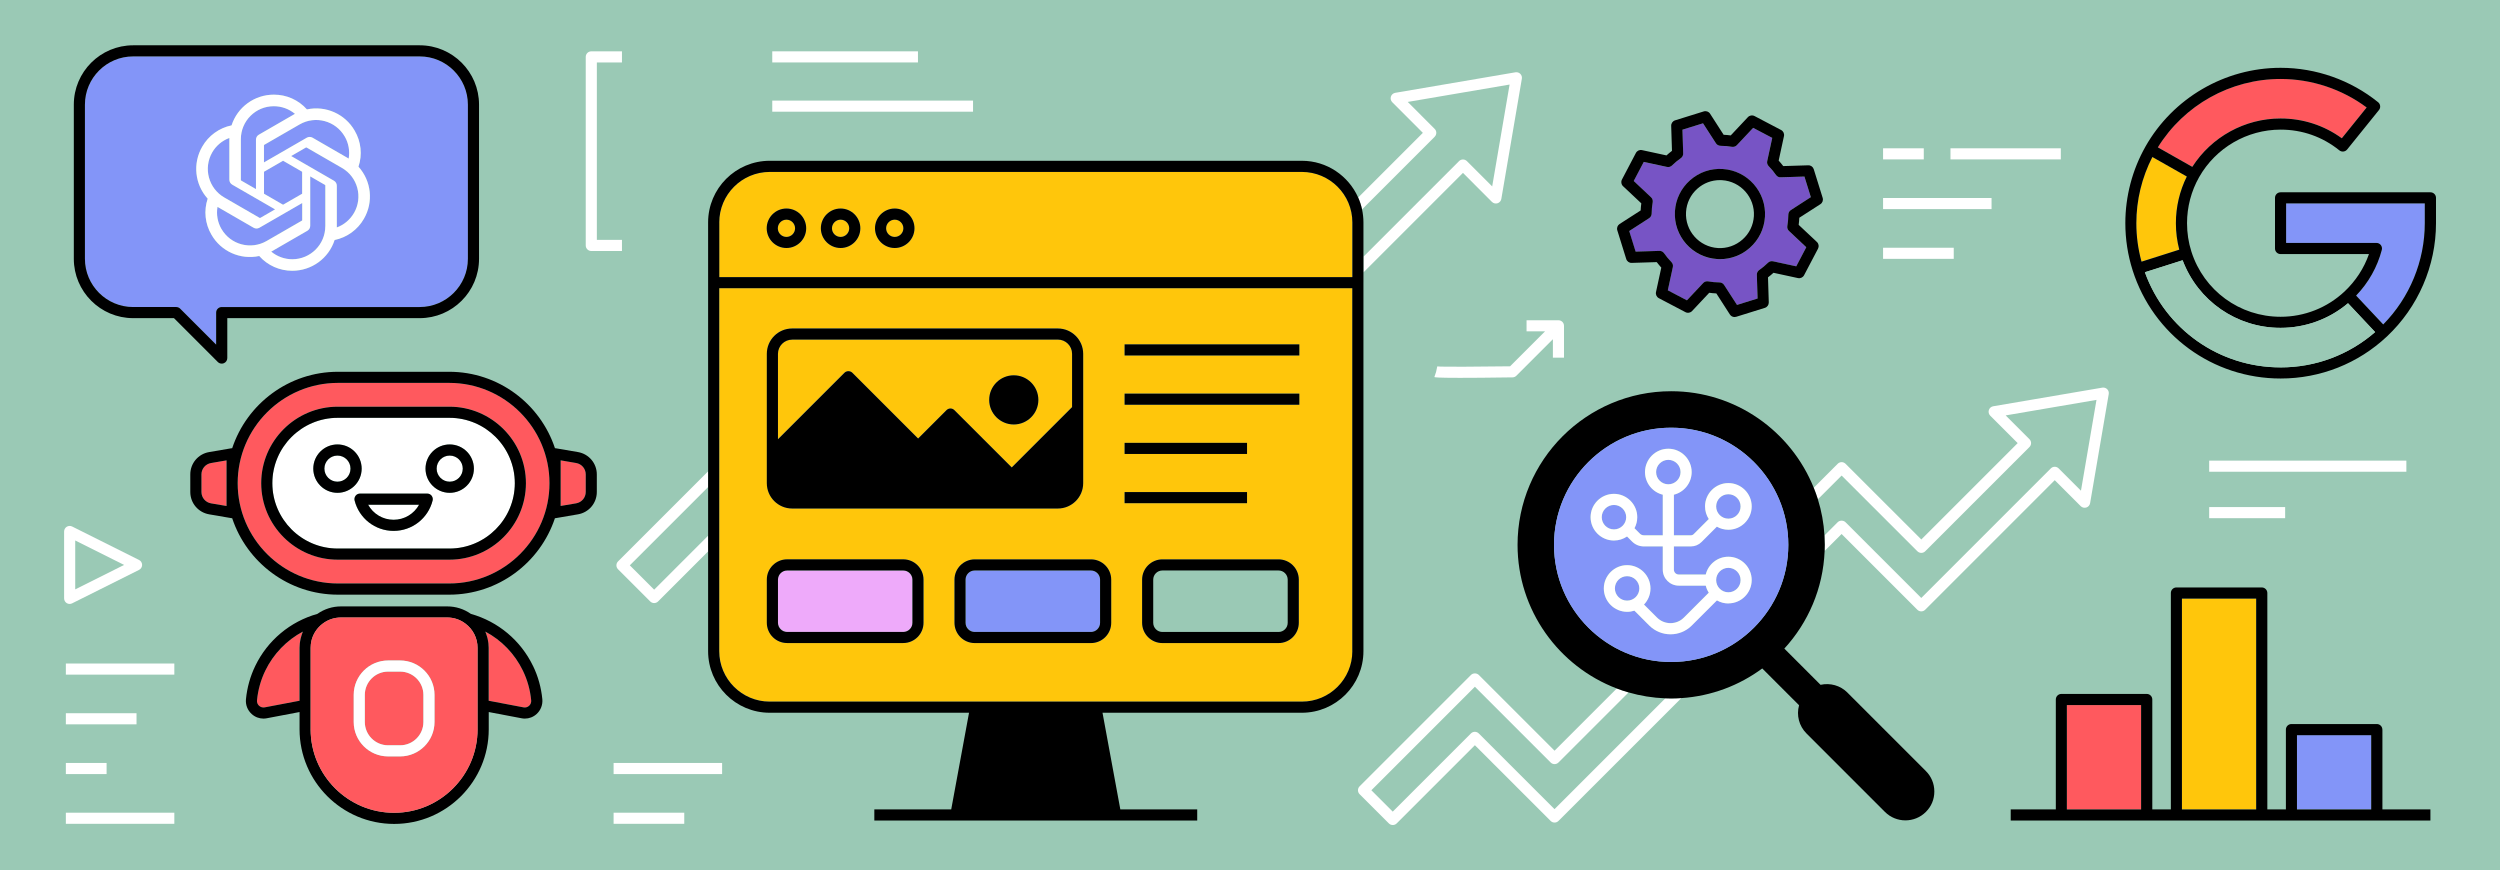 <?xml version="1.0" encoding="UTF-8"?>
<svg id="Layer_2" xmlns="http://www.w3.org/2000/svg" viewBox="0 0 675 235">
  <defs>
    <style>
      .cls-1 {
        fill: none;
      }

      .cls-2 {
        fill: #9ac9b5;
      }

      .cls-3 {
        fill: #7754c5;
      }

      .cls-4 {
        fill: #eeaafa;
      }

      .cls-5 {
        fill: #ff595e;
      }

      .cls-6 {
        fill: #fff;
      }

      .cls-7 {
        fill: #8395f8;
      }

      .cls-8 {
        fill: #ffc60b;
      }
    </style>
  </defs>
  <g id="Layer_3">
    <g>
      <rect class="cls-2" width="675" height="235"/>
      <g>
        <path class="cls-1" d="M418.66,205.87l-20.45-20.45-27.95,27.95,5.77,5.77,21.11-21.11c.59-.59,1.54-.59,2.12,0l20.45,20.44,29.93-29.93c-3.44-.13-6.77-.68-9.95-1.6l-18.92,18.92c-.59.59-1.54.59-2.12,0Z"/>
        <path class="cls-1" d="M498.3,141.01l20.45,20.45,34.98-34.98c.59-.59,1.54-.59,2.12,0l6.02,6.02,4.19-24.52-24.52,4.19,6.42,6.42c.59.59.59,1.54,0,2.12l-28.14,28.14c-.59.59-1.54.59-2.12,0l-20.45-20.44-6.41,6.41c.97,3.12,1.57,6.39,1.78,9.77l3.57-3.57c.56-.56,1.56-.56,2.12,0Z"/>
        <polygon class="cls-1" points="176.62 159.21 191.2 144.63 191.2 131.49 170.05 152.64 176.62 159.21"/>
        <polygon class="cls-1" points="20.31 145.93 20.31 159.14 33.51 152.53 20.31 145.93"/>
        <path class="cls-1" d="M394.99,43.05c.4,0,.78.16,1.06.44l6.83,6.83,4.7-27.5-27.5,4.69,7.27,7.28c.59.59.59,1.54,0,2.12l-19.61,19.61c.25,1.14.38,2.31.38,3.52v9.25l25.8-25.8c.28-.28.66-.44,1.06-.44Z"/>
        <path class="cls-6" d="M497.24,128.4l20.45,20.44c.59.59,1.54.59,2.12,0l28.14-28.14c.59-.59.59-1.54,0-2.12l-6.42-6.42,24.52-4.19-4.19,24.52-6.02-6.02c-.59-.59-1.54-.59-2.12,0l-34.98,34.98-20.45-20.45c-.56-.56-1.56-.56-2.12,0l-3.57,3.57c.05.84.08,1.68.08,2.53,0,.56-.02,1.12-.04,1.67l4.59-4.59,20.45,20.45c.59.59,1.54.59,2.12,0l34.98-34.98,7.01,7.01c.4.4.98.53,1.52.37.53-.17.93-.62,1.02-1.18l5.03-29.46c.08-.48-.07-.97-.42-1.31-.34-.34-.83-.5-1.31-.42l-29.46,5.03c-.55.09-1.01.49-1.18,1.02-.17.53-.03,1.12.37,1.52l7.41,7.41-26.02,26.02-20.45-20.44c-.59-.59-1.54-.59-2.12,0l-6.47,6.47c.41,1.02.79,2.06,1.12,3.12l6.41-6.41Z"/>
        <path class="cls-6" d="M449.65,188.54l-29.93,29.93-20.45-20.44c-.59-.59-1.54-.59-2.12,0l-21.11,21.11-5.77-5.77,27.95-27.95,20.45,20.45c.59.59,1.54.59,2.12,0l18.92-18.92c-1.08-.31-2.14-.66-3.18-1.06l-16.8,16.8-20.45-20.45c-.56-.56-1.56-.56-2.12,0l-30.07,30.07c-.28.28-.44.66-.44,1.06s.16.78.44,1.06l7.9,7.89c.29.29.68.44,1.06.44s.77-.15,1.06-.44l21.11-21.11,20.45,20.44c.59.59,1.54.59,2.12,0l33.18-33.17c-.91.06-1.82.1-2.74.1-.52,0-1.04-.02-1.56-.04Z"/>
        <path class="cls-6" d="M387.36,36.92c.59-.59.59-1.54,0-2.12l-7.27-7.28,27.5-4.69-4.7,27.5-6.83-6.83c-.28-.28-.66-.44-1.06-.44s-.78.16-1.06.44l-25.8,25.8v4.24l26.86-26.86,7.82,7.83c.4.4.98.54,1.52.37.53-.17.93-.62,1.02-1.18l5.54-32.45c.08-.48-.07-.97-.42-1.31-.34-.34-.83-.5-1.31-.42l-32.45,5.54c-.55.09-1.01.49-1.18,1.02-.17.53-.03,1.12.37,1.52l8.26,8.27-17.47,17.47c.45,1.02.81,2.08,1.05,3.2l19.61-19.61Z"/>
        <path class="cls-6" d="M176.62,159.21l-6.57-6.57,21.15-21.15v-4.24l-24.33,24.33c-.28.28-.44.66-.44,1.06s.16.78.44,1.06l8.69,8.69c.29.29.68.44,1.06.44s.77-.15,1.06-.44l13.52-13.52v-4.24l-14.58,14.58Z"/>
        <path d="M498.79,186.98c-1.9-1.9-4.65-2.66-7.24-2.08l-9.78-9.78c6.42-7,10.47-16.21,10.88-26.34.02-.56.04-1.11.04-1.67,0-.85-.03-1.69-.08-2.53-.2-3.38-.81-6.66-1.78-9.77-.33-1.06-.71-2.1-1.12-3.12-6.13-15.25-21.07-26.06-38.49-26.06-22.87,0-41.48,18.61-41.48,41.48,0,17.7,11.15,32.83,26.78,38.78,1.04.4,2.1.75,3.18,1.06,3.18.92,6.51,1.47,9.95,1.6.52.02,1.04.04,1.56.04.92,0,1.83-.04,2.74-.1,8.15-.54,15.66-3.43,21.86-8.01l9.94,9.94c-.75,2.69-.02,5.58,1.99,7.6l21.2,21.2c1.52,1.52,3.52,2.28,5.52,2.28s4-.76,5.52-2.28,2.29-3.43,2.29-5.52-.81-4.05-2.29-5.52l-21.2-21.2ZM451.22,178.74c-17.44,0-31.64-14.19-31.64-31.63s14.19-31.63,31.64-31.63,31.63,14.19,31.63,31.63-14.19,31.63-31.63,31.63Z"/>
        <path class="cls-7" d="M69.11,51.05h0s0-13.34,0-13.34c0-.56.29-1.07.78-1.35l9.47-5.47c.08-.05.21-.12.28-.16-1.6-1.33-3.61-2.06-5.7-2.06-4.92,0-8.91,3.98-8.91,8.9v11.05s.03.09.08.11l4,2.31Z"/>
        <path class="cls-7" d="M35.95,82.9h11.64c.4,0,.78.16,1.06.44l9.71,9.71v-8.65c0-.83.67-1.5,1.5-1.5h53.45c7.18,0,13.02-5.84,13.02-13.02V28.25c0-7.18-5.84-13.02-13.02-13.02H35.95c-7.18,0-13.02,5.84-13.02,13.02v41.63c0,7.18,5.84,13.02,13.02,13.02ZM54.6,39.6c1.69-2.97,4.58-5.06,7.92-5.75,1.6-4.95,6.22-8.3,11.42-8.29,3.41-.02,6.67,1.43,8.93,3.98,5.09-1.09,10.31,1.23,12.9,5.75,1.72,2.94,2.1,6.49,1.02,9.73h0c3.49,3.86,4.09,9.53,1.48,14.04-1.69,2.97-4.58,5.06-7.92,5.75-1.6,4.96-6.22,8.31-11.43,8.3-3.41.02-6.67-1.43-8.93-3.98-5.09,1.09-10.31-1.23-12.9-5.75-1.72-2.94-2.1-6.49-1.02-9.73-3.49-3.86-4.09-9.54-1.47-14.04Z"/>
        <path class="cls-7" d="M83.75,47.62v13.34c0,.56-.29,1.07-.78,1.35l-9.47,5.47c-.08.05-.21.12-.28.16,1.6,1.33,3.62,2.06,5.7,2.06,4.91-.01,8.89-3.99,8.9-8.91v-11.05s-.03-.09-.08-.11l-4-2.31Z"/>
        <path class="cls-7" d="M60.56,53.32l9.57,5.53s.1.02.14-.01l4-2.31-11.56-6.67c-.48-.27-.78-.79-.78-1.35v-10.93c0-.1,0-.25,0-.33-1.96.72-3.6,2.1-4.64,3.91h0c-2.45,4.26-.99,9.7,3.26,12.17Z"/>
        <polygon class="cls-7" points="76.43 43.39 71.29 46.36 71.29 52.31 76.43 55.28 81.58 52.31 81.58 46.36 76.43 43.39"/>
        <path class="cls-7" d="M81.58,59.43v-4.62l-11.56,6.67c-.48.28-1.08.28-1.56,0l-9.47-5.47c-.09-.05-.21-.13-.28-.17-.36,2.05.02,4.17,1.06,5.97h0c2.46,4.26,7.91,5.71,12.17,3.26l9.57-5.52s.06-.08.06-.12Z"/>
        <path class="cls-7" d="M71.29,39.23v4.62l11.56-6.67c.48-.28,1.08-.28,1.56,0l9.47,5.47c.09.05.21.12.28.17.35-2.05-.02-4.16-1.06-5.96-2.46-4.26-7.91-5.73-12.17-3.27l-9.57,5.52s-.06.08-.06.12Z"/>
        <path class="cls-7" d="M82.74,39.81s-.1-.02-.14.01l-4,2.31,11.56,6.67h0c.48.28.78.79.77,1.35v11.26c1.95-.72,3.59-2.1,4.63-3.9,2.46-4.26,1-9.71-3.26-12.17l-9.57-5.52Z"/>
        <path d="M35.95,85.9h11.02l11.84,11.84c.29.29.67.44,1.06.44.19,0,.39-.04.57-.11.56-.23.93-.78.93-1.39v-10.78h51.95c8.83,0,16.02-7.18,16.02-16.02V28.25c0-8.83-7.18-16.02-16.02-16.02H35.95c-8.83,0-16.02,7.18-16.02,16.02v41.63c0,8.83,7.19,16.02,16.02,16.02ZM22.93,28.25c0-7.18,5.84-13.02,13.02-13.02h77.36c7.18,0,13.02,5.84,13.02,13.02v41.63c0,7.18-5.84,13.02-13.02,13.02h-53.45c-.83,0-1.5.67-1.5,1.5v8.65l-9.71-9.71c-.28-.28-.66-.44-1.06-.44h-11.64c-7.18,0-13.02-5.84-13.02-13.02V28.25Z"/>
        <path class="cls-6" d="M407.73,98.9c-7.26.1-18.54.19-19.67.03l-.31,1.46-.47,1.42c.2.07.62.21,6.85.21,3.09,0,7.62-.03,14.25-.13.39,0,.76-.16,1.04-.44l9.86-9.86v4.99h3v-8.61c0-.83-.67-1.5-1.5-1.5h-8.61v3h4.99l-9.43,9.43Z"/>
        <path class="cls-6" d="M57.09,63.37c2.59,4.52,7.81,6.84,12.9,5.75,2.26,2.55,5.52,4,8.93,3.98,5.21.01,9.83-3.34,11.43-8.3,3.34-.69,6.23-2.78,7.92-5.75,2.61-4.5,2.01-10.18-1.48-14.04h0c1.08-3.23.71-6.78-1.02-9.72-2.59-4.52-7.81-6.84-12.9-5.75-2.27-2.55-5.52-4-8.93-3.98-5.21-.01-9.82,3.34-11.42,8.29-3.34.69-6.23,2.78-7.92,5.75-2.61,4.5-2.02,10.18,1.47,14.04-1.08,3.24-.71,6.78,1.02,9.73ZM59.79,61.82h0c-1.04-1.8-1.42-3.92-1.06-5.97.07.04.19.12.28.17l9.47,5.47c.48.28,1.07.28,1.56,0l11.56-6.67v4.62s-.02.09-.06.12l-9.57,5.52c-4.26,2.45-9.71,1-12.17-3.26ZM76.43,55.28l-5.15-2.97v-5.94l5.15-2.97,5.15,2.97v5.94l-5.15,2.97ZM87.83,61.09c0,4.91-3.99,8.9-8.9,8.91-2.08,0-4.1-.73-5.7-2.06.07-.04.2-.11.28-.16l9.47-5.47c.48-.27.78-.79.78-1.35v-13.34l4,2.31s.07.06.08.11v11.05ZM95.57,57.51c-1.04,1.8-2.68,3.19-4.63,3.9v-11.26c0-.56-.29-1.07-.77-1.35h0l-11.56-6.67,4-2.31s.09-.03.14-.01l9.57,5.52c4.26,2.46,5.72,7.91,3.26,12.17ZM93.08,36.86c1.04,1.8,1.41,3.91,1.06,5.96-.07-.04-.19-.12-.28-.17l-9.47-5.47c-.48-.28-1.07-.28-1.56,0l-11.56,6.67v-4.62s.02-.09.06-.12l9.57-5.52c4.26-2.46,9.71-1,12.17,3.27ZM65.03,37.58c0-4.92,3.99-8.91,8.91-8.9,2.08,0,4.1.73,5.7,2.06-.07.04-.2.11-.28.16l-9.47,5.47c-.48.27-.78.79-.78,1.35v13.34s0,0,0,0l-4-2.31s-.07-.06-.08-.11v-11.05ZM57.29,41.16h0c1.04-1.81,2.68-3.19,4.64-3.91,0,.08,0,.23,0,.33v10.93c0,.56.29,1.07.78,1.35l11.56,6.67-4,2.31s-.09.03-.14.01l-9.57-5.53c-4.25-2.46-5.71-7.9-3.26-12.17Z"/>
        <rect class="cls-5" x="558.05" y="190.37" width="20.05" height="28.18"/>
        <rect class="cls-8" x="589.12" y="161.62" width="20.05" height="56.93"/>
        <rect class="cls-7" x="620.18" y="198.49" width="20.05" height="20.05"/>
        <path d="M643.24,196.99c0-.83-.67-1.5-1.5-1.5h-23.05c-.83,0-1.5.67-1.5,1.5v21.55h-5.01v-58.43c0-.83-.67-1.5-1.5-1.5h-23.05c-.83,0-1.5.67-1.5,1.5v58.43h-5.01v-29.68c0-.83-.67-1.5-1.5-1.5h-23.05c-.83,0-1.5.67-1.5,1.5v29.68h-12.18v3h113.32v-3h-12.96v-21.55ZM620.18,218.55v-20.05h20.05v20.05h-20.05ZM589.12,161.62h20.05v56.93h-20.05v-56.93ZM558.05,190.37h20.05v28.18h-20.05v-28.18Z"/>
        <path class="cls-5" d="M582.62,39.77l5.86,3.32,3.44,1.95c5.18-8.09,14.17-13.06,23.83-13.06,6.03,0,11.72,1.84,16.54,5.34l6.71-8.32c-6.69-4.98-14.88-7.7-23.25-7.7-13.49,0-26.05,7.04-33.13,18.46Z"/>
        <path class="cls-8" d="M587.49,60.25c0-4.38,1.02-8.71,2.95-12.6l-9.3-5.27c-2.84,5.5-4.33,11.64-4.33,17.87,0,3.53.47,7.02,1.4,10.39l2.71-.86,7.48-2.38c-.6-2.32-.91-4.72-.91-7.15Z"/>
        <path class="cls-7" d="M617.25,65.59h24.39c.46,0,.9.22,1.19.58.28.37.38.85.26,1.3-1.21,4.62-3.59,8.86-6.94,12.34l3.53,3.76,3.79,4.03c7.15-7.25,11.22-17.14,11.22-27.35v-5.34h-37.44v10.68Z"/>
        <path d="M656.19,51.92h-40.44c-.83,0-1.5.67-1.5,1.5v13.68c0,.83.67,1.5,1.5,1.5h23.87c-1.33,3.81-3.58,7.26-6.58,10.09,0,0,0,0,0,0h0c-4.7,4.41-10.84,6.84-17.28,6.84-11.05,0-20.73-7.07-24.08-17.59,0,0,0,0,0,0-.79-2.47-1.18-5.05-1.18-7.68,0-4.37,1.13-8.67,3.27-12.44,0,0,0,0,0,0,4.49-7.91,12.92-12.82,22-12.82,5.84,0,11.32,1.93,15.85,5.59.31.25.71.37,1.1.32.4-.04.76-.24,1.01-.55l8.59-10.65c.25-.31.37-.71.32-1.1-.04-.4-.24-.76-.55-1.01-7.42-5.99-16.77-9.29-26.32-9.29-15.07,0-29.06,8.15-36.5,21.27,0,0,0,0,0,.01-3.55,6.27-5.43,13.42-5.43,20.66,0,4.34.66,8.62,1.97,12.73,0,0,0,0,0,.01,5.57,17.47,21.63,29.21,39.97,29.21,10.71,0,20.9-4.03,28.7-11.36,0,0,0,0,0,0,8.41-7.9,13.24-19.04,13.24-30.58v-6.84c0-.83-.67-1.5-1.5-1.5ZM578.21,70.65c-.93-3.38-1.4-6.86-1.4-10.39,0-6.23,1.5-12.37,4.33-17.87l9.3,5.27c-1.94,3.89-2.95,8.21-2.95,12.6,0,2.43.31,4.82.91,7.15l-7.48,2.38-2.71.86ZM639,29.01l-6.71,8.32c-4.83-3.5-10.51-5.34-16.54-5.34-9.66,0-18.65,4.97-23.83,13.06l-3.44-1.95-5.86-3.32c7.08-11.43,19.63-18.46,33.13-18.46,8.37,0,16.57,2.73,23.25,7.7ZM589.31,70.26c4.14,10.98,14.58,18.26,26.44,18.26,6.71,0,13.12-2.35,18.22-6.65l7.32,7.79c-7.09,6.16-16.09,9.54-25.53,9.54-16.53,0-31.07-10.26-36.63-25.69l10.19-3.24ZM654.69,60.25c0,10.22-4.07,20.1-11.22,27.35l-3.79-4.03-3.53-3.76c3.35-3.48,5.73-7.72,6.94-12.34.12-.45.02-.93-.26-1.3-.28-.37-.72-.58-1.19-.58h-24.39v-10.68h37.44v5.34Z"/>
        <path class="cls-2" d="M615.75,99.2c9.44,0,18.45-3.38,25.53-9.54l-7.32-7.79c-5.09,4.3-11.5,6.65-18.22,6.65-11.86,0-22.31-7.28-26.44-18.26l-10.19,3.24c5.57,15.43,20.1,25.69,36.63,25.69Z"/>
        <path class="cls-8" d="M212.34,59.3c-1.29,0-2.33,1.05-2.33,2.33s1.05,2.33,2.33,2.33,2.33-1.05,2.33-2.33-1.05-2.33-2.33-2.33Z"/>
        <path class="cls-8" d="M226.96,59.3c-1.29,0-2.33,1.05-2.33,2.33s1.05,2.33,2.33,2.33,2.33-1.05,2.33-2.33-1.05-2.33-2.33-2.33Z"/>
        <path class="cls-8" d="M241.58,59.3c-1.29,0-2.33,1.05-2.33,2.33s1.05,2.33,2.33,2.33,2.33-1.05,2.33-2.33-1.05-2.33-2.33-2.33Z"/>
        <path class="cls-8" d="M365.13,72.91v-12.87c0-7.51-6.11-13.63-13.63-13.63h-143.68c-7.51,0-13.63,6.11-13.63,13.63v14.77h170.93v-1.9ZM212.34,66.97c-2.94,0-5.33-2.39-5.33-5.33s2.39-5.33,5.33-5.33,5.33,2.39,5.33,5.33-2.39,5.33-5.33,5.33ZM226.96,66.97c-2.94,0-5.33-2.39-5.33-5.33s2.39-5.33,5.33-5.33,5.33,2.39,5.33,5.33-2.39,5.33-5.33,5.33ZM241.58,66.97c-2.94,0-5.33-2.39-5.33-5.33s2.39-5.33,5.33-5.33,5.33,2.39,5.33,5.33-2.39,5.33-5.33,5.33Z"/>
        <path class="cls-8" d="M194.2,127.86v47.96c0,7.51,6.11,13.62,13.63,13.62h143.68c7.51,0,13.63-6.11,13.63-13.62v-98.01h-170.93v50.05ZM350.68,168.16c0,3.01-2.45,5.47-5.47,5.47h-31.37c-3.01,0-5.47-2.45-5.47-5.47v-11.66c0-3.01,2.45-5.47,5.47-5.47h31.37c3.01,0,5.47,2.45,5.47,5.47v11.66ZM303.64,92.98h47.18v3h-47.18v-3ZM303.64,106.28h47.18v3h-47.18v-3ZM303.64,119.57h33.06v3h-33.06v-3ZM303.64,132.86h33.06v3h-33.06v-3ZM300.02,156.5v11.66c0,3.01-2.45,5.47-5.47,5.47h-31.38c-3.01,0-5.47-2.45-5.47-5.47v-11.66c0-3.01,2.45-5.47,5.47-5.47h31.38c3.01,0,5.47,2.45,5.47,5.47ZM207.05,122.21v-26.69c0-3.77,3.07-6.84,6.84-6.84h71.74c3.77,0,6.84,3.07,6.84,6.84v34.93c0,3.77-3.07,6.84-6.84,6.84h-71.74c-3.77,0-6.84-3.07-6.84-6.84v-8.25ZM207.05,156.5c0-3.01,2.45-5.47,5.47-5.47h31.37c3.01,0,5.47,2.45,5.47,5.47v11.66c0,3.01-2.45,5.47-5.47,5.47h-31.37c-3.01,0-5.47-2.45-5.47-5.47v-11.66Z"/>
        <path class="cls-8" d="M228,100.63c.56-.56,1.56-.56,2.12,0l17.76,17.76,7.67-7.67c.29-.29.68-.44,1.06-.44s.77.15,1.06.44l15.49,15.48,16.29-16.29v-14.39c0-2.12-1.72-3.84-3.84-3.84h-71.74c-2.12,0-3.84,1.72-3.84,3.84v23.06l17.96-17.96ZM273.72,101.34c3.66,0,6.64,2.98,6.64,6.64s-2.98,6.64-6.64,6.64-6.64-2.98-6.64-6.64,2.98-6.64,6.64-6.64Z"/>
        <path d="M368.13,76.31v-16.27c0-1.21-.14-2.38-.38-3.52-.24-1.11-.59-2.18-1.05-3.2-2.59-5.83-8.42-9.91-15.2-9.91h-143.68c-9.17,0-16.63,7.46-16.63,16.63v115.78c0,9.17,7.46,16.62,16.63,16.62h53.82l-4.81,26.1h-20.76v3h87.18v-3h-20.76l-4.81-26.1h53.82c9.17,0,16.63-7.46,16.63-16.62v-99.51ZM365.13,175.82c0,7.51-6.11,13.62-13.63,13.62h-143.68c-7.51,0-13.63-6.11-13.63-13.62v-98.01h170.93v98.01ZM194.2,60.05c0-7.51,6.11-13.63,13.63-13.63h143.68c7.51,0,13.63,6.11,13.63,13.63v14.77h-170.93v-14.77Z"/>
        <rect class="cls-4" x="210.05" y="154.03" width="36.31" height="16.59" rx="2.47" ry="2.47"/>
        <path d="M212.51,173.62h31.37c3.01,0,5.47-2.45,5.47-5.47v-11.66c0-3.01-2.45-5.47-5.47-5.47h-31.37c-3.01,0-5.47,2.45-5.47,5.47v11.66c0,3.01,2.45,5.47,5.47,5.47ZM210.05,156.5c0-1.36,1.11-2.47,2.47-2.47h31.37c1.36,0,2.47,1.11,2.47,2.47v11.66c0,1.36-1.11,2.47-2.47,2.47h-31.37c-1.36,0-2.47-1.11-2.47-2.47v-11.66Z"/>
        <rect class="cls-7" x="260.71" y="154.03" width="36.31" height="16.59" rx="2.47" ry="2.47"/>
        <path d="M257.71,156.5v11.66c0,3.01,2.45,5.47,5.47,5.47h31.38c3.01,0,5.47-2.45,5.47-5.47v-11.66c0-3.01-2.45-5.47-5.47-5.47h-31.38c-3.01,0-5.47,2.45-5.47,5.47ZM297.02,156.5v11.66c0,1.36-1.11,2.47-2.47,2.47h-31.38c-1.36,0-2.47-1.11-2.47-2.47v-11.66c0-1.36,1.11-2.47,2.47-2.47h31.38c1.36,0,2.47,1.11,2.47,2.47Z"/>
        <rect class="cls-2" x="311.37" y="154.03" width="36.31" height="16.59" rx="2.47" ry="2.47"/>
        <path d="M345.21,151.03h-31.37c-3.01,0-5.47,2.45-5.47,5.47v11.66c0,3.01,2.45,5.47,5.47,5.47h31.37c3.01,0,5.47-2.45,5.47-5.47v-11.66c0-3.01-2.45-5.47-5.47-5.47ZM347.68,168.16c0,1.36-1.11,2.47-2.47,2.47h-31.37c-1.36,0-2.47-1.11-2.47-2.47v-11.66c0-1.36,1.11-2.47,2.47-2.47h31.37c1.36,0,2.47,1.11,2.47,2.47v11.66Z"/>
        <path d="M212.34,56.3c-2.94,0-5.33,2.39-5.33,5.33s2.39,5.33,5.33,5.33,5.33-2.39,5.33-5.33-2.39-5.33-5.33-5.33ZM212.34,63.97c-1.29,0-2.33-1.05-2.33-2.33s1.05-2.33,2.33-2.33,2.33,1.05,2.33,2.33-1.05,2.33-2.33,2.33Z"/>
        <path d="M226.96,56.3c-2.94,0-5.33,2.39-5.33,5.33s2.39,5.33,5.33,5.33,5.33-2.39,5.33-5.33-2.39-5.33-5.33-5.33ZM226.96,63.97c-1.29,0-2.33-1.05-2.33-2.33s1.05-2.33,2.33-2.33,2.33,1.05,2.33,2.33-1.05,2.33-2.33,2.33Z"/>
        <path d="M241.58,56.3c-2.94,0-5.33,2.39-5.33,5.33s2.39,5.33,5.33,5.33,5.33-2.39,5.33-5.33-2.39-5.33-5.33-5.33ZM241.58,63.97c-1.29,0-2.33-1.05-2.33-2.33s1.05-2.33,2.33-2.33,2.33,1.05,2.33,2.33-1.05,2.33-2.33,2.33Z"/>
        <path d="M213.88,137.3h71.74c3.77,0,6.84-3.07,6.84-6.84v-34.93c0-3.77-3.07-6.84-6.84-6.84h-71.74c-3.77,0-6.84,3.07-6.84,6.84v34.93c0,3.77,3.07,6.84,6.84,6.84ZM213.88,91.69h71.74c2.12,0,3.84,1.72,3.84,3.84v14.39l-16.29,16.29-15.49-15.48c-.29-.29-.68-.44-1.06-.44s-.77.15-1.06.44l-7.67,7.67-17.76-17.76c-.56-.56-1.56-.56-2.12,0l-17.96,17.96v-23.06c0-2.12,1.72-3.84,3.84-3.84Z"/>
        <path d="M273.72,114.61c3.66,0,6.64-2.98,6.64-6.64s-2.98-6.64-6.64-6.64-6.64,2.98-6.64,6.64,2.98,6.64,6.64,6.64Z"/>
        <rect class="cls-6" x="208.51" y="13.86" width="39.34" height="3"/>
        <rect class="cls-6" x="208.51" y="27.16" width="54.21" height="3"/>
        <rect x="303.64" y="92.98" width="47.18" height="3"/>
        <rect x="303.64" y="106.28" width="47.18" height="3"/>
        <rect x="303.64" y="119.57" width="33.06" height="3"/>
        <rect x="303.64" y="132.86" width="33.06" height="3"/>
        <path class="cls-5" d="M80.87,174.92c0-.41.03-.82.07-1.23.01-.13.04-.26.06-.39.04-.28.09-.55.15-.82.03-.15.08-.3.12-.44.07-.25.14-.5.22-.74.05-.15.11-.29.16-.44.04-.11.08-.23.12-.33-4.38,2.33-7.96,6.01-10.16,10.57-1.21,2.51-1.96,5.19-2.23,7.98-.06.57.15,1.12.57,1.5.41.37.96.53,1.5.42l9.41-1.79v-14.29Z"/>
        <path class="cls-5" d="M131.03,170.52c.04.1.08.21.12.32.06.15.12.31.17.46.08.24.15.48.22.72.04.15.08.3.12.46.06.27.11.54.15.81.02.13.05.26.06.39.05.41.07.82.07,1.23v14.29l9.41,1.79c.54.11,1.09-.05,1.5-.42.42-.38.63-.93.57-1.5-.27-2.79-1.02-5.47-2.23-7.98-2.2-4.55-5.78-8.23-10.16-10.57Z"/>
        <path d="M143.9,179.78c-3.32-6.87-9.42-11.97-16.76-14.03-1.88-1.32-4.08-2.02-6.37-2.02h-28.71c-2.3,0-4.49.7-6.37,2.02-7.34,2.06-13.44,7.16-16.76,14.03-1.37,2.83-2.21,5.85-2.52,8.99-.15,1.52.41,2.98,1.54,4.01.89.81,2.01,1.24,3.18,1.24.3,0,.6-.03.9-.09l8.85-1.68v4.67c0,14.08,11.46,25.54,25.54,25.54s25.54-11.46,25.54-25.54v-4.67l8.85,1.68c.3.06.6.09.9.09,1.17,0,2.29-.43,3.18-1.24,1.12-1.03,1.68-2.49,1.54-4.01-.31-3.14-1.15-6.17-2.52-8.99ZM142.85,190.57c-.41.37-.96.53-1.5.42l-9.41-1.79v-14.29c0-.41-.03-.82-.07-1.23-.02-.13-.04-.26-.06-.39-.04-.27-.09-.54-.15-.81-.03-.15-.08-.3-.12-.46-.07-.24-.14-.48-.22-.72-.05-.16-.11-.31-.17-.46-.04-.11-.07-.21-.12-.32,4.38,2.33,7.96,6.01,10.16,10.57,1.21,2.5,1.96,5.19,2.23,7.98.06.57-.15,1.12-.57,1.5ZM83.87,196.92v-22.01c0-.65.08-1.29.22-1.91.44-1.85,1.52-3.49,3.1-4.66,1.42-1.06,3.11-1.61,4.86-1.61h28.71c1.76,0,3.44.56,4.86,1.61h0c2.11,1.57,3.32,3.96,3.32,6.57v22.01c0,12.43-10.11,22.54-22.54,22.54s-22.54-10.11-22.54-22.54ZM69.96,190.57c-.42-.38-.63-.93-.57-1.5.27-2.79,1.02-5.47,2.23-7.98,2.2-4.55,5.78-8.23,10.16-10.57-.05.11-.08.22-.12.33-.06.14-.11.29-.16.44-.08.24-.16.49-.22.74-.04.15-.08.29-.12.44-.06.27-.11.54-.15.82-.02.13-.05.26-.06.39-.05.41-.07.82-.07,1.23v14.29l-9.41,1.79c-.54.1-1.09-.05-1.5-.42Z"/>
        <path class="cls-5" d="M104.78,181.33h3.25c3.47,0,6.29,2.82,6.29,6.29v7.32c0,3.47-2.82,6.29-6.29,6.29h-3.24c-3.47,0-6.29-2.82-6.29-6.29v-7.32c0-3.47,2.82-6.29,6.29-6.29Z"/>
        <path class="cls-5" d="M128.94,196.92v-22.01c0-2.61-1.21-5-3.32-6.57h0c-1.42-1.06-3.1-1.62-4.86-1.62h-28.71c-1.76,0-3.44.56-4.86,1.61-1.58,1.17-2.66,2.81-3.1,4.66-.15.62-.22,1.25-.22,1.91v22.01c0,12.43,10.11,22.54,22.54,22.54s22.54-10.11,22.54-22.54ZM117.32,194.94c0,5.12-4.17,9.29-9.29,9.29h-3.24c-5.12,0-9.29-4.17-9.29-9.29v-7.32c0-5.12,4.17-9.29,9.29-9.29h3.24c5.12,0,9.29,4.17,9.29,9.29v7.32Z"/>
        <path class="cls-5" d="M148.37,130.46c0-14.93-12.15-27.08-27.08-27.08h-30.03c-14.93,0-27.08,12.15-27.08,27.08s12.15,27.08,27.08,27.08h30.03c14.93,0,27.08-12.15,27.08-27.08ZM91.19,151.1c-11.38,0-20.65-9.26-20.65-20.65s9.26-20.65,20.65-20.65h30.17c11.38,0,20.65,9.26,20.65,20.65s-9.26,20.65-20.65,20.65h-30.17Z"/>
        <path class="cls-6" d="M106.27,140.34c2.92,0,5.53-1.6,6.88-4.07h-13.77c1.36,2.47,3.97,4.07,6.88,4.07Z"/>
        <path class="cls-6" d="M87.59,126.53c0,1.95,1.58,3.53,3.53,3.53s3.53-1.58,3.53-3.53-1.58-3.53-3.53-3.53-3.53,1.58-3.53,3.53Z"/>
        <path class="cls-6" d="M73.54,130.46c0,9.73,7.92,17.65,17.65,17.65h30.17c9.73,0,17.65-7.92,17.65-17.65s-7.92-17.65-17.65-17.65h-30.17c-9.73,0-17.65,7.92-17.65,17.65ZM116.79,135.14c-1.22,4.83-5.55,8.2-10.53,8.2s-9.31-3.37-10.53-8.2c-.11-.45-.01-.92.27-1.29s.72-.58,1.18-.58h18.14c.46,0,.9.21,1.18.58s.38.84.27,1.29ZM121.42,120c3.6,0,6.53,2.93,6.53,6.53s-2.93,6.53-6.53,6.53-6.53-2.93-6.53-6.53,2.93-6.53,6.53-6.53ZM97.64,126.53c0,3.6-2.93,6.53-6.53,6.53s-6.53-2.93-6.53-6.53,2.93-6.53,6.53-6.53,6.53,2.93,6.53,6.53Z"/>
        <path class="cls-6" d="M121.42,130.06c1.95,0,3.53-1.58,3.53-3.53s-1.58-3.53-3.53-3.53-3.53,1.58-3.53,3.53,1.58,3.53,3.53,3.53Z"/>
        <path d="M142,130.46c0-11.38-9.26-20.65-20.65-20.65h-30.17c-11.38,0-20.65,9.26-20.65,20.65s9.26,20.65,20.65,20.65h30.17c11.38,0,20.65-9.26,20.65-20.65ZM139,130.46c0,9.73-7.92,17.65-17.65,17.65h-30.17c-9.73,0-17.65-7.92-17.65-17.65s7.92-17.65,17.65-17.65h30.17c9.73,0,17.65,7.92,17.65,17.65Z"/>
        <path class="cls-5" d="M61.17,124.3l-4.19.72c-1.5.26-2.59,1.55-2.59,3.07v4.75c0,1.52,1.09,2.81,2.59,3.07l4.19.71v-12.32Z"/>
        <path class="cls-5" d="M155.56,125.01h0l-4.19-.72v12.32l4.19-.71c1.5-.26,2.59-1.55,2.59-3.07v-4.75c0-1.52-1.09-2.81-2.59-3.07Z"/>
        <path d="M156.06,122.06l-6.02-1.03c-.07-.01-.13,0-.2-.01-3.97-11.98-15.27-20.64-28.56-20.64h-30.03c-13.29,0-24.59,8.67-28.56,20.64-.07,0-.13,0-.2.01l-6.02,1.03c-2.95.5-5.09,3.04-5.09,6.03v4.75c0,2.99,2.14,5.52,5.09,6.03l6.02,1.03c.07.01.13.01.2.02,3.97,11.97,15.27,20.64,28.55,20.64h30.03c13.29,0,24.58-8.66,28.56-20.64.07,0,.13,0,.2-.02l6.02-1.03c2.95-.5,5.09-3.04,5.09-6.03v-4.75c0-2.99-2.14-5.52-5.08-6.03ZM158.15,132.83c0,1.52-1.09,2.81-2.59,3.07l-4.19.71v-12.32l4.19.72h0c1.5.26,2.59,1.55,2.59,3.07v4.75ZM64.17,130.46c0-14.93,12.15-27.08,27.08-27.08h30.03c14.93,0,27.08,12.15,27.08,27.08s-12.15,27.08-27.08,27.08h-30.03c-14.93,0-27.08-12.15-27.08-27.08ZM61.17,136.6v.02l-4.19-.71c-1.5-.26-2.59-1.55-2.59-3.07v-4.75c0-1.52,1.09-2.81,2.59-3.07l4.19-.72v12.3Z"/>
        <path d="M84.59,126.53c0,3.6,2.93,6.53,6.53,6.53s6.53-2.93,6.53-6.53-2.93-6.53-6.53-6.53-6.53,2.93-6.53,6.53ZM94.64,126.53c0,1.95-1.58,3.53-3.53,3.53s-3.53-1.58-3.53-3.53,1.58-3.53,3.53-3.53,3.53,1.58,3.53,3.53Z"/>
        <path d="M121.42,133.06c3.6,0,6.53-2.93,6.53-6.53s-2.93-6.53-6.53-6.53-6.53,2.93-6.53,6.53,2.93,6.53,6.53,6.53ZM121.42,123c1.95,0,3.53,1.58,3.53,3.53s-1.58,3.53-3.53,3.53-3.53-1.58-3.53-3.53,1.58-3.53,3.53-3.53Z"/>
        <path d="M115.34,133.27h-18.14c-.46,0-.9.21-1.18.58s-.38.84-.27,1.29c1.22,4.83,5.55,8.2,10.53,8.2s9.31-3.37,10.53-8.2c.11-.45.01-.92-.27-1.29s-.72-.58-1.18-.58ZM106.27,140.34c-2.92,0-5.53-1.6-6.88-4.07h13.77c-1.36,2.47-3.97,4.07-6.88,4.07Z"/>
        <path class="cls-6" d="M108.03,178.33h-3.24c-5.12,0-9.29,4.17-9.29,9.29v7.32c0,5.12,4.17,9.29,9.29,9.29h3.24c5.12,0,9.29-4.17,9.29-9.29v-7.32c0-5.12-4.17-9.29-9.29-9.29ZM114.32,194.94c0,3.47-2.82,6.29-6.29,6.29h-3.24c-3.47,0-6.29-2.82-6.29-6.29v-7.32c0-3.47,2.82-6.29,6.29-6.29h3.24c3.47,0,6.29,2.82,6.29,6.29v7.32Z"/>
        <circle class="cls-7" cx="435.77" cy="139.64" r="3.3"/>
        <path class="cls-7" d="M442.62,158.87c0-1.82-1.48-3.3-3.3-3.3s-3.3,1.48-3.3,3.3,1.48,3.3,3.3,3.3,3.3-1.48,3.3-3.3Z"/>
        <circle class="cls-7" cx="450.45" cy="127.46" r="3.3"/>
        <path class="cls-7" d="M466.66,140.04c1.82,0,3.3-1.48,3.3-3.3s-1.48-3.3-3.3-3.3-3.3,1.48-3.3,3.3,1.48,3.3,3.3,3.3Z"/>
        <path class="cls-7" d="M482.85,147.11c0-17.44-14.19-31.63-31.63-31.63s-31.64,14.19-31.64,31.63,14.19,31.63,31.64,31.63,31.63-14.19,31.63-31.63ZM456.77,168.86c-1.58,1.58-3.67,2.38-5.75,2.38s-4.16-.79-5.75-2.38l-4-4c-.62.2-1.27.31-1.96.31-3.47,0-6.3-2.83-6.3-6.3s2.83-6.3,6.3-6.3,6.3,2.83,6.3,6.3c0,1.68-.67,3.21-1.75,4.34l3.52,3.52c2,2,5.25,2,7.25,0l6.72-6.72c-.37-.58-.65-1.22-.82-1.91h-7.29c-2.38,0-4.31-1.93-4.31-4.31v-6.28h-5.11c-1.2,0-2.32-.47-3.17-1.31l-1.37-1.37c-1.01.69-2.23,1.09-3.54,1.09-3.47,0-6.3-2.83-6.3-6.3s2.83-6.3,6.3-6.3,6.3,2.83,6.3,6.3c0,1.08-.27,2.09-.75,2.98l1.48,1.48c.28.28.65.43,1.05.43h5.11v-10.96c-2.75-.67-4.8-3.16-4.8-6.11,0-3.47,2.83-6.3,6.3-6.3s6.3,2.83,6.3,6.3c0,2.96-2.05,5.44-4.8,6.11v10.96h4.59c.28,0,.55-.11.75-.31l4.08-4.08c-.64-.98-1.01-2.15-1.01-3.41,0-3.47,2.83-6.3,6.3-6.3s6.3,2.83,6.3,6.3-2.83,6.3-6.3,6.3c-1.13,0-2.19-.3-3.11-.83l-4.14,4.14c-.77.77-1.79,1.19-2.87,1.19h-4.59v6.28c0,.72.59,1.31,1.31,1.31h7.29c.68-2.75,3.16-4.8,6.11-4.8,3.47,0,6.3,2.83,6.3,6.3s-2.83,6.3-6.3,6.3c-1.13,0-2.19-.3-3.11-.83l-6.78,6.77Z"/>
        <path class="cls-7" d="M466.66,159.92c1.82,0,3.3-1.48,3.3-3.3s-1.48-3.3-3.3-3.3-3.3,1.48-3.3,3.3,1.48,3.3,3.3,3.3Z"/>
        <path class="cls-6" d="M466.66,162.92c3.47,0,6.3-2.83,6.3-6.3s-2.83-6.3-6.3-6.3c-2.96,0-5.44,2.05-6.11,4.8h-7.29c-.72,0-1.31-.59-1.31-1.31v-6.28h4.59c1.08,0,2.1-.42,2.87-1.19l4.14-4.14c.92.53,1.98.83,3.11.83,3.47,0,6.3-2.83,6.3-6.3s-2.83-6.3-6.3-6.3-6.3,2.83-6.3,6.3c0,1.25.37,2.42,1.01,3.41l-4.08,4.08c-.2.2-.47.31-.75.31h-4.59v-10.96c2.75-.67,4.8-3.16,4.8-6.11,0-3.47-2.83-6.3-6.3-6.3s-6.3,2.83-6.3,6.3c0,2.96,2.05,5.44,4.8,6.11v10.96h-5.11c-.4,0-.77-.15-1.05-.43l-1.48-1.48c.48-.89.75-1.9.75-2.98,0-3.47-2.83-6.3-6.3-6.3s-6.3,2.83-6.3,6.3,2.83,6.3,6.3,6.3c1.31,0,2.53-.4,3.54-1.09l1.37,1.37c.85.85,1.97,1.31,3.17,1.31h5.11v6.28c0,2.38,1.93,4.31,4.31,4.31h7.29c.17.69.45,1.33.82,1.91l-6.72,6.72c-2,2-5.25,2-7.25,0l-3.52-3.52c1.08-1.13,1.75-2.66,1.75-4.34,0-3.47-2.83-6.3-6.3-6.3s-6.3,2.83-6.3,6.3,2.83,6.3,6.3,6.3c.68,0,1.34-.11,1.96-.31l4,4c1.58,1.58,3.67,2.38,5.75,2.38s4.16-.79,5.75-2.38l6.78-6.77c.92.53,1.98.83,3.11.83ZM466.66,133.44c1.82,0,3.3,1.48,3.3,3.3s-1.48,3.3-3.3,3.3-3.3-1.48-3.3-3.3,1.48-3.3,3.3-3.3ZM447.15,127.46c0-1.82,1.48-3.3,3.3-3.3s3.3,1.48,3.3,3.3-1.48,3.3-3.3,3.3-3.3-1.48-3.3-3.3ZM435.77,142.94c-1.82,0-3.3-1.48-3.3-3.3s1.48-3.3,3.3-3.3,3.3,1.48,3.3,3.3-1.48,3.3-3.3,3.3ZM436.02,158.87c0-1.82,1.48-3.3,3.3-3.3s3.3,1.48,3.3,3.3-1.48,3.3-3.3,3.3-3.3-1.48-3.3-3.3ZM466.66,153.32c1.82,0,3.3,1.48,3.3,3.3s-1.48,3.3-3.3,3.3-3.3-1.48-3.3-3.3,1.48-3.3,3.3-3.3Z"/>
        <path class="cls-3" d="M448.02,67.75c.51-.04.99.23,1.28.64.59.85,1.25,1.64,1.96,2.36.36.36.51.88.4,1.37l-1.36,6.27,5.16,2.71,4.39-4.67c.29-.3.68-.47,1.09-.47.09,0,.17,0,.26.02.99.18,2.02.27,3.05.28.51,0,.98.26,1.25.69l3.48,5.39,5.56-1.73-.2-6.41c-.02-.51.22-.99.64-1.28.85-.59,1.64-1.25,2.36-1.96.36-.35.88-.5,1.37-.4l6.27,1.36,2.71-5.16-4.67-4.39c-.37-.35-.54-.86-.45-1.35.18-1,.27-2.03.27-3.05,0-.51.26-.98.69-1.25l5.39-3.48-1.73-5.56-6.41.2c-.49.05-.98-.22-1.28-.64-.59-.85-1.25-1.64-1.96-2.36-.36-.36-.51-.88-.4-1.37l1.36-6.27-5.16-2.71-4.39,4.67c-.35.37-.86.53-1.35.45-.99-.17-2.02-.27-3.06-.27-.51,0-.98-.26-1.25-.69l-3.48-5.39-5.56,1.73.2,6.41c.02.51-.22.99-.64,1.28-.85.59-1.64,1.25-2.36,1.96-.36.35-.87.51-1.37.4l-6.27-1.36-2.71,5.16,4.67,4.39c.37.35.54.86.45,1.35-.18,1-.27,2.02-.28,3.05,0,.51-.26.98-.69,1.25l-5.39,3.48,1.73,5.56,6.41-.2ZM452.23,57.06c.2-3.25,1.65-6.22,4.09-8.38,2.44-2.16,5.56-3.24,8.81-3.03,6.7.41,11.82,6.2,11.41,12.9-.2,3.25-1.65,6.22-4.09,8.38-2.25,1.99-5.08,3.06-8.05,3.06-.25,0-.51,0-.76-.02-6.7-.41-11.82-6.2-11.41-12.9Z"/>
        <path d="M439.08,69.93c.2.64.82,1.09,1.48,1.05l6.76-.21c.39.51.8,1.01,1.23,1.48l-1.43,6.61c-.14.66.17,1.33.77,1.65l7.18,3.77c.6.32,1.33.19,1.79-.3l4.63-4.93c.63.09,1.27.14,1.92.17l3.66,5.69c.28.44.76.69,1.26.69.15,0,.3-.02.45-.07l7.74-2.41c.64-.2,1.07-.81,1.05-1.48l-.21-6.76c.52-.39,1.01-.8,1.48-1.23l6.61,1.43c.67.14,1.33-.17,1.65-.77l3.77-7.18c.31-.6.19-1.33-.3-1.79l-4.93-4.63c.09-.63.14-1.28.17-1.92l5.69-3.66c.57-.37.82-1.06.62-1.71l-2.41-7.74c-.2-.64-.79-1.07-1.48-1.05l-6.76.21c-.39-.51-.8-1.01-1.23-1.48l1.43-6.61c.14-.66-.17-1.33-.77-1.65l-7.18-3.77c-.6-.31-1.33-.19-1.79.3l-4.63,4.93c-.63-.09-1.28-.14-1.92-.17l-3.66-5.69c-.36-.57-1.06-.82-1.71-.62l-7.74,2.41c-.64.2-1.07.81-1.05,1.48l.21,6.76c-.51.39-1.01.8-1.48,1.23l-6.61-1.43c-.67-.15-1.33.17-1.65.77l-3.77,7.18c-.31.6-.19,1.33.3,1.79l4.93,4.63c-.09.63-.14,1.28-.17,1.92l-5.69,3.66c-.57.37-.82,1.06-.62,1.71l2.41,7.74ZM445.26,58.91c.43-.27.68-.74.69-1.25,0-1.03.1-2.06.28-3.05.09-.5-.08-1.01-.45-1.35l-4.67-4.39,2.71-5.16,6.27,1.36c.5.11,1.01-.04,1.37-.4.72-.71,1.51-1.37,2.36-1.96.42-.29.66-.77.64-1.28l-.2-6.41,5.56-1.73,3.48,5.39c.27.43.74.68,1.25.69,1.03,0,2.06.1,3.06.27.5.08,1.01-.08,1.35-.45l4.39-4.67,5.16,2.71-1.36,6.27c-.11.5.04,1.01.4,1.37.71.72,1.37,1.51,1.96,2.36.29.42.78.69,1.28.64l6.41-.2,1.73,5.56-5.39,3.48c-.43.27-.68.75-.69,1.25,0,1.03-.1,2.05-.27,3.05-.09.5.08,1.01.45,1.35l4.67,4.39-2.71,5.16-6.27-1.36c-.49-.11-1.01.04-1.37.4-.72.71-1.51,1.37-2.36,1.96-.42.29-.66.77-.64,1.28l.2,6.41-5.56,1.73-3.48-5.39c-.27-.43-.74-.68-1.25-.69-1.04,0-2.06-.1-3.05-.28-.09-.01-.17-.02-.26-.02-.41,0-.81.17-1.09.47l-4.39,4.67-5.16-2.71,1.36-6.27c.11-.5-.04-1.01-.4-1.37-.71-.72-1.37-1.51-1.96-2.36-.29-.41-.77-.68-1.28-.64l-6.41.2-1.73-5.56,5.39-3.48Z"/>
        <path class="cls-2" d="M463.83,66.96c2.44.16,4.81-.66,6.64-2.29,1.84-1.62,2.93-3.87,3.08-6.31.31-5.05-3.55-9.41-8.6-9.72-.19-.01-.38-.02-.57-.02-2.24,0-4.38.81-6.07,2.3-1.84,1.62-2.93,3.87-3.08,6.31-.31,5.05,3.55,9.41,8.6,9.72Z"/>
        <path d="M463.64,69.95c.25.02.51.02.76.02,2.97,0,5.81-1.07,8.05-3.06,2.44-2.16,3.89-5.13,4.09-8.38.41-6.7-4.71-12.49-11.41-12.9-3.25-.21-6.38.88-8.81,3.03-2.44,2.16-3.89,5.13-4.09,8.38-.41,6.7,4.71,12.49,11.41,12.9ZM455.23,57.24c.15-2.45,1.24-4.69,3.08-6.31,1.69-1.5,3.83-2.3,6.07-2.3.19,0,.38,0,.57.02,5.05.31,8.91,4.67,8.6,9.72-.15,2.45-1.24,4.69-3.08,6.31-1.84,1.62-4.2,2.44-6.64,2.29-5.05-.31-8.91-4.67-8.6-9.72Z"/>
        <rect class="cls-6" x="596.48" y="124.37" width="53.24" height="3"/>
        <rect class="cls-6" x="596.48" y="136.91" width="20.51" height="3"/>
        <polygon class="cls-6" points="519.42 43.04 519.42 41.54 519.42 40.04 508.43 40.04 508.43 41.54 508.43 43.04 519.42 43.04"/>
        <polygon class="cls-6" points="527.51 69.89 527.51 66.89 508.43 66.89 508.43 68.39 508.43 69.89 527.51 69.89"/>
        <polygon class="cls-6" points="537.72 56.46 537.72 54.96 537.72 53.46 508.43 53.46 508.43 54.96 508.43 56.46 537.72 56.46"/>
        <polygon class="cls-6" points="556.42 43.04 556.42 40.04 526.63 40.04 526.63 41.54 526.63 43.04 556.42 43.04"/>
        <rect class="cls-6" x="17.78" y="206" width="11" height="3"/>
        <rect class="cls-6" x="17.78" y="179.15" width="29.29" height="3"/>
        <rect class="cls-6" x="17.78" y="192.57" width="19.08" height="3"/>
        <rect class="cls-6" x="17.78" y="219.43" width="29.29" height="3"/>
        <rect class="cls-6" x="165.67" y="219.43" width="19.08" height="3"/>
        <rect class="cls-6" x="165.67" y="206" width="29.3" height="3"/>
        <path class="cls-6" d="M159.65,67.77h8.28v-3h-6.78V16.86h6.78v-3h-8.28c-.83,0-1.5.67-1.5,1.5v50.91c0,.83.67,1.5,1.5,1.5Z"/>
        <path class="cls-6" d="M18.81,163.06c.23,0,.46-.05.67-.16l18.06-9.03c.51-.25.83-.77.83-1.34s-.32-1.09-.83-1.34l-18.06-9.03c-.46-.23-1.02-.21-1.46.07-.44.27-.71.76-.71,1.28v18.06c0,.52.27,1,.71,1.28.24.15.51.22.79.22ZM20.31,145.93l13.2,6.6-13.2,6.6v-13.2Z"/>
      </g>
    </g>
  </g>
</svg>